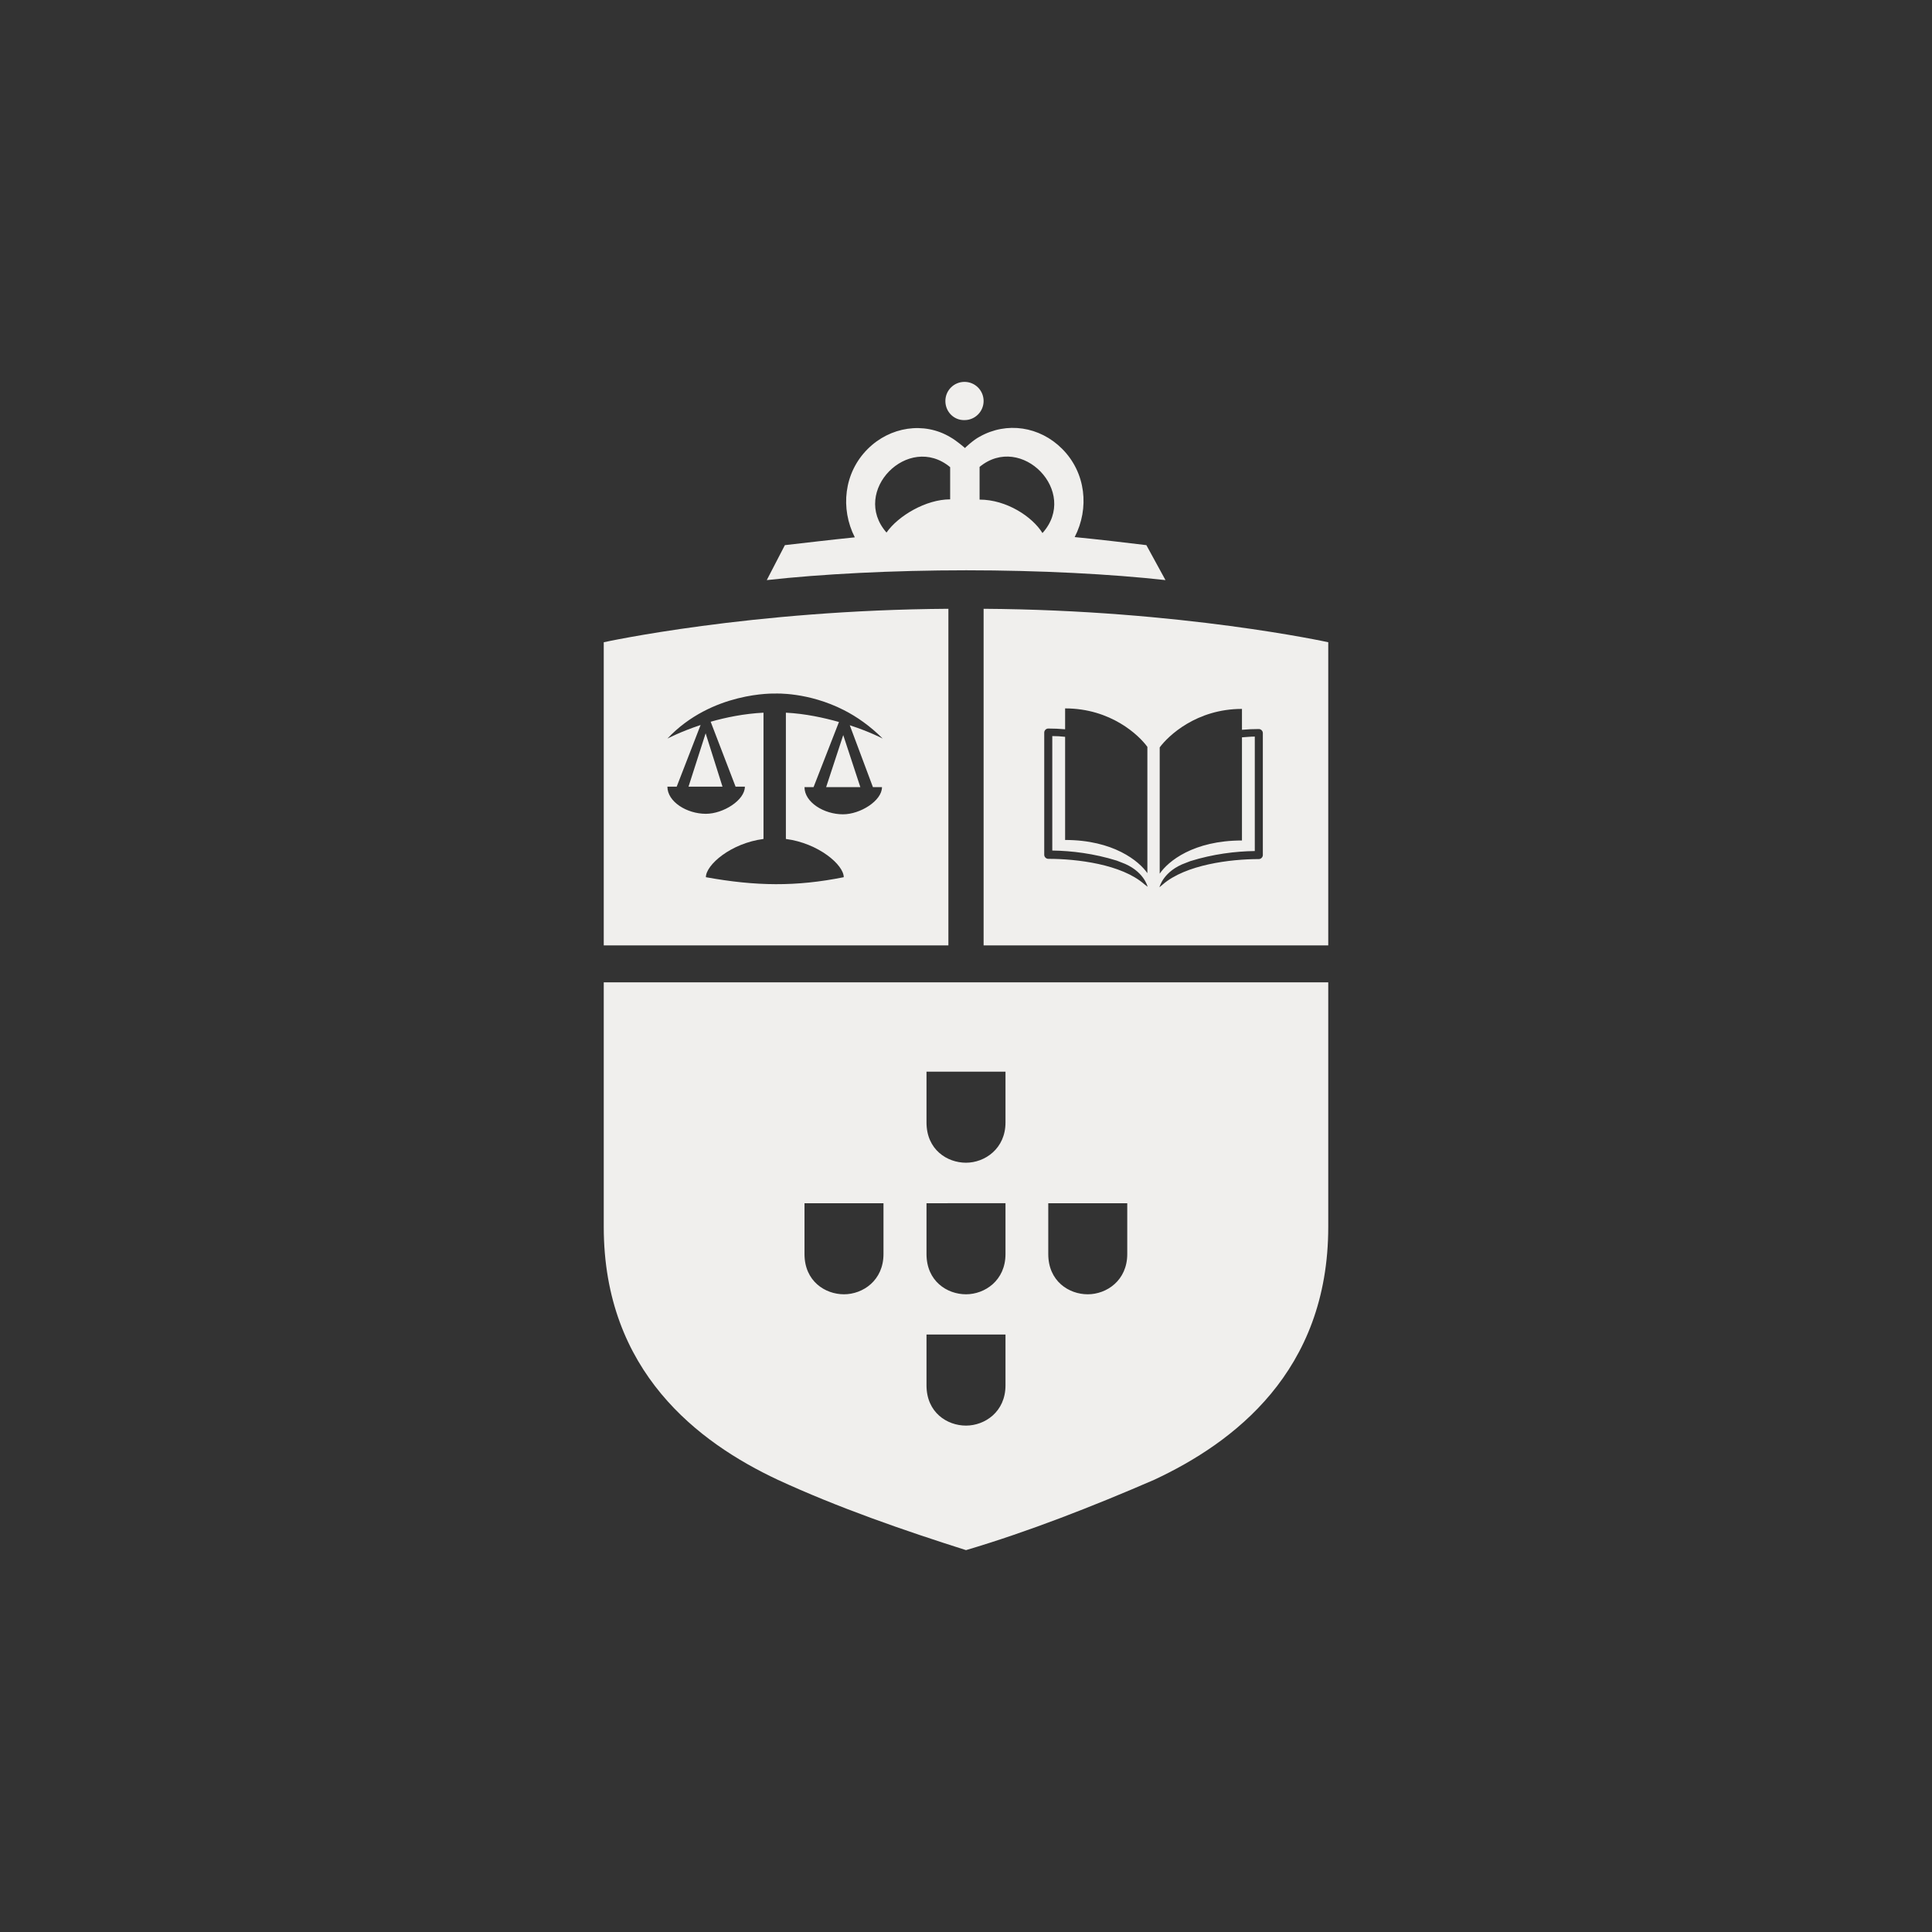<?xml version="1.0" encoding="utf-8"?>
<!-- Generator: Adobe Illustrator 29.8.1, SVG Export Plug-In . SVG Version: 9.03 Build 0)  -->
<svg version="1.0" id="Layer_1" xmlns="http://www.w3.org/2000/svg" xmlns:xlink="http://www.w3.org/1999/xlink" x="0px" y="0px"
	 viewBox="0 0 768 768" style="enable-background:new 0 0 768 768;" xml:space="preserve">
<rect x="0" y="0" width="768" height="768" fill="#333333" stroke="none"/>
<style type="text/css">
	.st0{fill:#F0EFED;}
</style>
<g>
	<path class="st0" d="M389.4,173.6c10.8-6.1,23.9-4.1,32.8,4.8c9.5,9.5,10.9,23.7,5,35.1c10.1,1,19.5,2.1,28.5,3.2l7.6,13.9
		c-21.5-2.4-50.1-3.9-79.2-3.9c-29.3,0-57.8,1.5-79.3,3.9l7.2-13.9c8.8-1,18-2.1,27.8-3.1c-5.8-11.4-4.4-25.6,5.1-35.1
		c8.9-8.9,22.4-11,32.9-4.7c2.5,1.4,5.8,4.3,5.8,4.3C383.5,178.1,386.9,174.9,389.4,173.6 M389.4,185.6v13c10.7,0,21,6.8,25,13.3
		C429.1,195.5,406,171.9,389.4,185.6 M377.7,198.5v-12.8c-16.6-13.8-39.7,9.6-25.3,26C357.1,205,368.1,198.5,377.7,198.5"/>
	<path class="st0" d="M375.8,159.4c0-4.2,3.4-7.6,7.6-7.6c4.2,0,7.6,3.4,7.6,7.6c0,4.2-3.4,7.6-7.6,7.6
		C379.2,167.1,375.8,163.7,375.8,159.4"/>
	<path class="st0" d="M240,390.5v97.2c0,57.6,37.8,85.8,69.1,100.5c24,11.1,50.3,20.2,74.9,28c24.7-7.3,50.7-17.5,74.9-28
		c31.4-14.7,69.1-42.9,69.1-100.5v-97.2H240z M351.2,498.5c0,10.5-8.2,16-15.7,16c-7.5,0-15.7-5.2-15.7-16v-20.2h15.7h15.7V498.5z
		 M399.7,550.7c0,10.5-8.2,16-15.7,16c-7.5,0-15.7-5.2-15.7-16v-20.2H384h15.7V550.7z M399.7,498.5c0,10.5-8.2,16-15.7,16
		c-7.5,0-15.7-5.2-15.7-16v-20.2H384h15.7V498.5z M399.7,446.2c0,10.4-8.2,16-15.7,16c-7.5,0-15.7-5.2-15.7-16V426H384
		c3.4,0,8.6,0,15.7,0V446.2z M448.1,498.5c0,10.5-8.2,16-15.7,16c-7.5,0-15.7-5.2-15.7-16v-20.2h15.7h15.7V498.5z"/>
	<g>
		<polygon class="st0" points="328.4,312.9 342,312.9 335.2,292.2 		"/>
		<polygon class="st0" points="273.7,312.7 287.2,312.7 280.5,291.5 		"/>
		<path class="st0" d="M240,255.3v120.5H377V242C298.3,242.5,240,255.3,240,255.3z M347,312.9h3.6c0,5.4-8.6,10.8-15.5,10.8
			c-7.6,0-15.3-4.8-15.3-10.8h3.6l10.1-25.9c-6.1-1.7-13.3-3.3-21.1-3.7v50.2c13,1.7,23,10.3,23,15.2c-18.9,3.8-34.9,3.6-54.8,0
			c0-4.9,9.9-13.5,22.9-15.2v-50.2c-7.8,0.4-15,1.9-21,3.6l9.9,25.8h3.7c0,5.4-8.6,10.8-15.5,10.8c-7.6,0-15.3-4.8-15.3-10.8h3.7
			l9.5-24.5c-8.1,2.7-13.2,5.4-13.2,5.4c17.7-18.8,42.8-17.9,42.8-17.9c0,0,13.1-0.7,27.4,6.6c5.1,2.6,10.4,6.3,15.4,11.3
			c0,0-5.1-2.7-13.1-5.3L347,312.9z"/>
	</g>
	<path class="st0" d="M391,242v133.8H528V255.3C528,255.3,469.7,242.5,391,242z M454.9,351.5c-9.1-8-26.9-10.1-38.2-10.1
		c-0.8,0-1.6-0.7-1.6-1.6l0-48.6c0-0.8,0.7-1.6,1.6-1.6c2.2,0,4.5,0.1,6.7,0.3v-8.3c18.2,0,29.4,10.7,32.7,15.3v50.2
		c-3.3-4.8-13.5-13.2-32.7-13.2v-41c-1.7-0.2-3.4-0.3-5.1-0.3l0,45.5c7.7,0.1,16.6,1.2,25.6,4l1.8,0.7c9,3.2,10.5,9.7,10.5,9.7
		L454.9,351.5z M502,339.9c0,0.8-0.7,1.6-1.6,1.6c-11.3,0-29.1,2.2-38.2,10.1l-1.3,1.1c0,0,1.5-6.5,10.5-9.7l1.8-0.7
		c9-2.8,17.9-3.9,25.6-4l0-45.5c-1.7,0-3.4,0.2-5.1,0.3v41c-19.3,0-29.4,8.3-32.7,13.2v-50.2c3.4-4.6,14.6-15.3,32.7-15.3v8.3
		c2.2-0.2,4.4-0.3,6.7-0.3c0.8,0,1.6,0.7,1.6,1.6V339.9z"/>
</g>
</svg>
